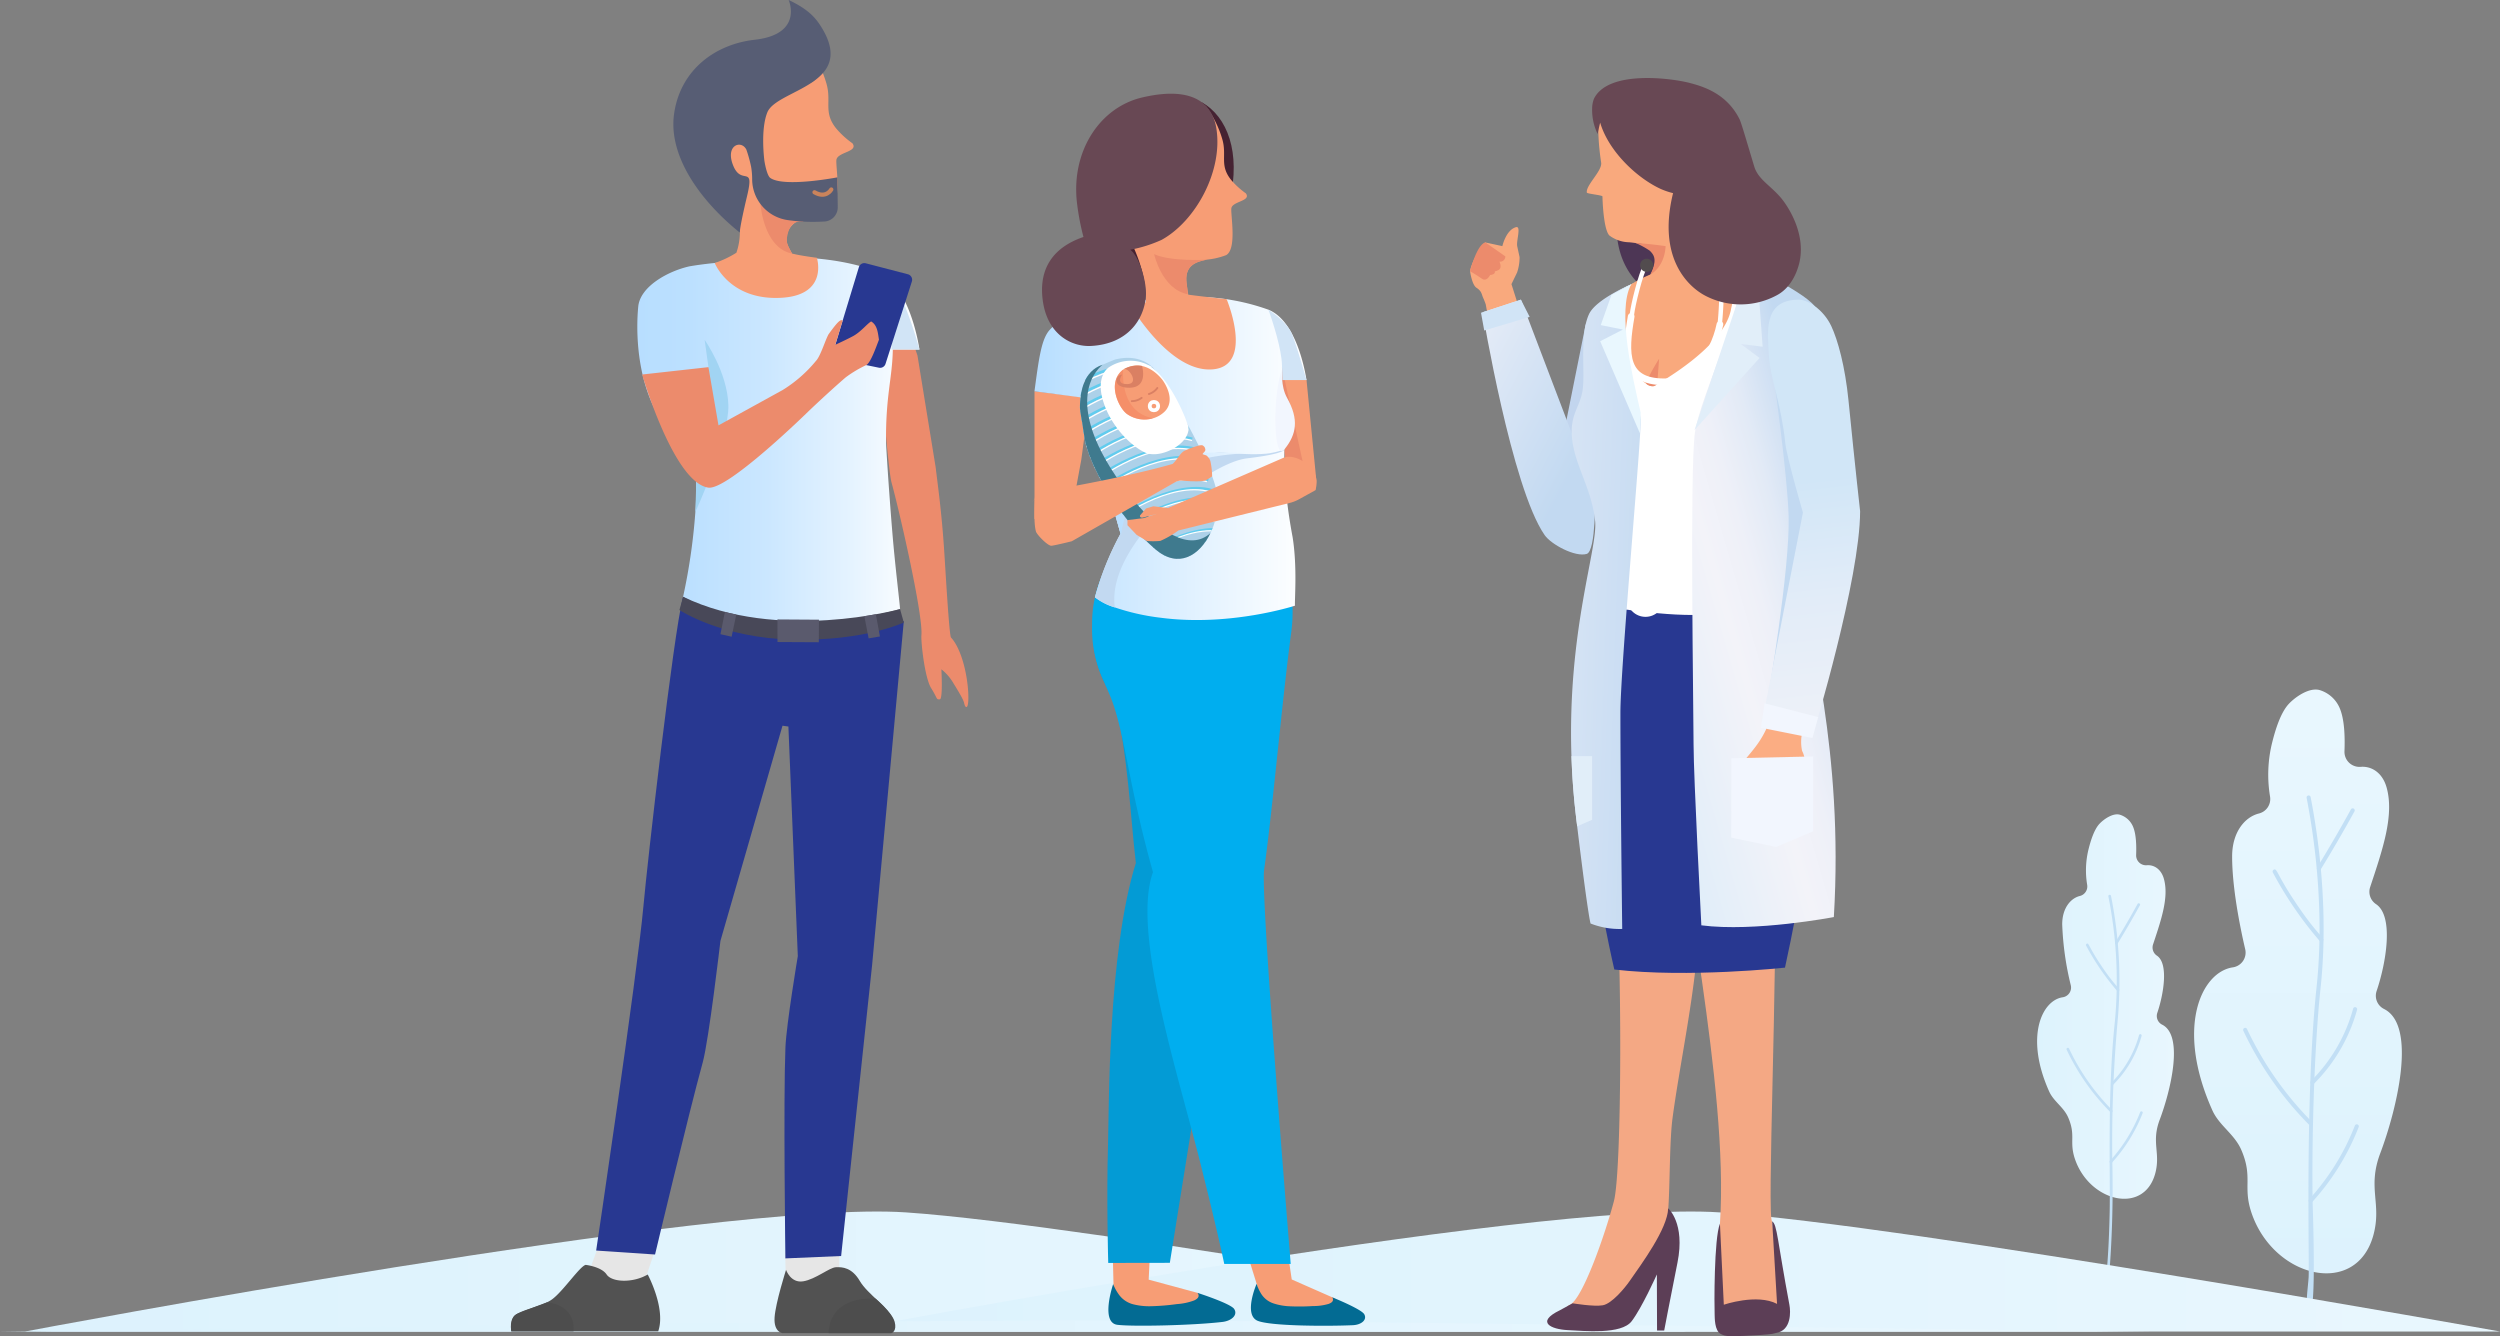 <svg xmlns="http://www.w3.org/2000/svg" xmlns:xlink="http://www.w3.org/1999/xlink" width="610.734" height="326.425" viewBox="0 0 610.734 326.425"><rect x="0" y="0" width="610.734" height="326.425" fill="#808080" stroke="none"/><defs><style>.a,.aa,.ab,.at,.au,.av,.aw,.ax,.ay,.az,.ba,.bb,.bc,.bd,.be,.bf,.bg,.bh,.bi,.bj,.bk,.bl,.bm,.bn,.bo,.bp,.bq,.br,.bs,.bt,.bu,.bv,.bw,.bx,.by,.bz,.ca,.cb,.cc,.cf,.cg,.o{fill:none;}.b{fill:url(#a);}.c{fill:#c2dff5;}.d{fill:url(#b);}.e{fill:url(#e);}.f{fill:#e6e6e6;}.g{fill:#525252;}.h{fill:#4d4d4d;}.i{fill:#283891;}.j{fill:#ec8b6c;}.k{fill:url(#f);}.l{fill:#f79d75;}.m{fill:#d1e4f6;}.n{fill:url(#g);}.o{stroke:#ca835b;stroke-width:1.031px;}.ab,.cf,.cg,.o{stroke-linecap:round;}.aa,.ab,.at,.au,.av,.aw,.ax,.ay,.az,.ba,.bb,.bc,.bd,.be,.bf,.bg,.bh,.bi,.bj,.bk,.bl,.bm,.bn,.bo,.bp,.bq,.br,.bs,.bt,.bu,.bv,.bw,.bx,.by,.bz,.ca,.cb,.cc,.cf,.cg,.o{stroke-miterlimit:10;}.p{fill:#484858;}.q{fill:#5a5a6d;}.r{fill:#a1d4f3;}.s{fill:#4d3655;}.t{fill:#f9a97d;}.u{fill:#f4a884;}.v{fill:#5c3e56;}.w{fill:#c2d5ee;}.x{fill:#fff;}.y{fill:#9bd4dd;}.z{fill:url(#h);}.aa,.ab,.au,.aw,.ay,.ba,.bc,.be,.bg,.bi,.bk,.bm,.bo,.bq,.bs,.bu,.bw,.by,.ca,.cc,.cg{stroke:#fff;}.aa{stroke-width:1.087px;}.ab{stroke-width:1.63px;}.ac{fill:#524c4e;}.ad{fill:url(#i);}.ae{fill:url(#j);}.af{fill:#e1eef9;}.ag{fill:#684854;}.ah{fill:#e9f7fe;}.ai{fill:#c2d9f1;}.aj{fill:#fbad83;}.ak{fill:#f2f6fe;}.al{fill:url(#k);}.am{fill:#036b93;}.an{fill:#039bd5;}.ao{fill:#00aeef;}.ap{fill:url(#l);}.aq{fill:url(#m);}.ar{fill:#add1e9;}.as{clip-path:url(#n);}.at,.av,.ax,.az,.bb,.bd,.bf,.bh,.bj,.bl,.bn,.bp,.br,.bt,.bv,.bx,.bz,.cb{stroke:#62ccee;}.at{stroke-width:0.657px;}.au{stroke-width:0.328px;}.av{stroke-width:0.652px;}.aw{stroke-width:0.326px;}.ax{stroke-width:0.647px;}.ay{stroke-width:0.323px;}.az{stroke-width:0.642px;}.ba{stroke-width:0.321px;}.bb{stroke-width:0.636px;}.bc{stroke-width:0.318px;}.bd{stroke-width:0.631px;}.be{stroke-width:0.316px;}.bf{stroke-width:0.626px;}.bg{stroke-width:0.313px;}.bh{stroke-width:0.621px;}.bi{stroke-width:0.31px;}.bj{stroke-width:0.616px;}.bk{stroke-width:0.308px;}.bl{stroke-width:0.611px;}.bm{stroke-width:0.305px;}.bn{stroke-width:0.606px;}.bo{stroke-width:0.303px;}.bp{stroke-width:0.6px;}.bq{stroke-width:0.3px;}.br{stroke-width:0.595px;}.bs{stroke-width:0.298px;}.bt{stroke-width:0.59px;}.bu{stroke-width:0.295px;}.bv{stroke-width:0.585px;}.bw{stroke-width:0.293px;}.bx{stroke-width:0.58px;}.by{stroke-width:0.29px;}.bz{stroke-width:0.575px;}.ca{stroke-width:0.287px;}.cb{stroke-width:0.57px;}.cc{stroke-width:0.285px;}.cd{fill:#3f7a8e;}.ce{fill:url(#o);}.cf{stroke:#da8063;stroke-width:0.467px;}.cg{stroke-width:0.934px;}.ch{fill:#f38561;opacity:0.6;}.ci{fill:#da8063;}</style><linearGradient id="a" y1="0.5" x2="1" y2="0.5" gradientUnits="objectBoundingBox"><stop offset="0" stop-color="#dcf2fd"/><stop offset="1" stop-color="#e9f7fe"/></linearGradient><linearGradient id="b" x1="0.5" y1="1" x2="0.5" y2="0" xlink:href="#a"/><linearGradient id="e" x1="0" y1="0.5" x2="1" y2="0.5" xlink:href="#a"/><linearGradient id="f" y1="0.5" x2="1" y2="0.5" gradientUnits="objectBoundingBox"><stop offset="0" stop-color="#b7deff"/><stop offset="0.211" stop-color="#bce0ff"/><stop offset="0.475" stop-color="#cbe7ff"/><stop offset="0.765" stop-color="#e5f3ff"/><stop offset="1" stop-color="#fff"/></linearGradient><radialGradient id="g" cx="4580.283" cy="-48.651" r="42.262" gradientTransform="matrix(1.313, -0.526, 0.526, 1.313, -1167.634, 2405.419)" gradientUnits="userSpaceOnUse"><stop offset="0" stop-color="#745166"/><stop offset="1" stop-color="#575d74"/></radialGradient><linearGradient id="h" x1="0.047" y1="1.194" x2="0.79" y2="0.26" gradientUnits="objectBoundingBox"><stop offset="0" stop-color="#d9ebf9"/><stop offset="0.539" stop-color="#f3f3f9"/><stop offset="0.67" stop-color="#eef0f8"/><stop offset="0.803" stop-color="#e2eaf6"/><stop offset="0.936" stop-color="#cedff3"/><stop offset="1" stop-color="#c2d9f1"/></linearGradient><linearGradient id="i" x1="0.684" y1="0.756" x2="-0.184" y2="-0.284" gradientUnits="objectBoundingBox"><stop offset="0" stop-color="#c2d9f1"/><stop offset="1" stop-color="#f3f3f9"/></linearGradient><linearGradient id="j" x1="1.342" y1="0.721" x2="-1.871" y2="-0.22" xlink:href="#i"/><linearGradient id="k" x1="0.519" y1="1.447" x2="0.492" y2="0.416" gradientUnits="objectBoundingBox"><stop offset="0" stop-color="#d9ebf9"/><stop offset="0.129" stop-color="#f3f3f9"/><stop offset="0.426" stop-color="#eef1f8"/><stop offset="0.728" stop-color="#e2ecf8"/><stop offset="1" stop-color="#d1e6f7"/></linearGradient><linearGradient id="l" y1="0.5" x2="1" y2="0.5" gradientUnits="objectBoundingBox"><stop offset="0" stop-color="#b7deff"/><stop offset="1" stop-color="#fff"/></linearGradient><linearGradient id="m" x1="0.151" y1="0.5" x2="1.151" y2="0.5" xlink:href="#l"/><clipPath id="n"><path class="a" d="M317.086,414.195c.144-2.025.22-6.785,5.065-8.359s11.475-1.231,12.75,0,13.245,20.642,15.4,29.637-5.71,22.6-14.892,14.689-16.354-20.941-17.271-27.269C317.175,416.226,316.909,416.679,317.086,414.195Z" transform="translate(-317.035 -404.78)"/></clipPath><radialGradient id="o" cx="2923.087" cy="4063.3" r="62.333" gradientTransform="matrix(1.471, 0.068, -0.068, 1.471, -970.572, -1929.04)" gradientUnits="userSpaceOnUse"><stop offset="0.042" stop-color="#794c76"/><stop offset="1" stop-color="#452232"/></radialGradient></defs><g transform="translate(-63 -124.746)"><g transform="translate(-12.519 -198.774)"><g transform="translate(573.177 491.973)"><path class="b" d="M543.7,514.038c.479-1.89,1.317-4.684,2.653-6.1,1.089-1.153,3.289-2.663,4.937-2.214a5.1,5.1,0,0,1,3.15,2.71c.909,1.9.938,5.044.855,7.158a2.416,2.416,0,0,0,2.636,2.482c1.746-.127,3.472.95,4.138,3.3,1.283,4.525-.679,10.125-2.638,16.038a2.391,2.391,0,0,0,.931,2.745c2.945,1.95,1.611,9.567.095,14.014a2.375,2.375,0,0,0,1.241,2.875c5.326,2.742,1.971,16.265-.643,23.2-2.092,5.545.234,8.044-1.068,13.027-2.693,10.307-16.147,7.094-19.671-3.524-1.388-4.183.283-5.633-1.606-10.027-1.109-2.576-3.558-3.915-4.665-6.388-6.024-13.452-1.7-22.274,3.3-23a2.4,2.4,0,0,0,1.99-2.923,72.859,72.859,0,0,1-2.1-14.914c0-3.923,2.045-6.351,4.309-6.911a2.4,2.4,0,0,0,1.793-2.7A21.459,21.459,0,0,1,543.7,514.038Z" transform="translate(-531.109 -475.156)"/><g transform="translate(7.169 50.134)"><path class="c" d="M546.858,618.161c-.851,0,.2-1.058.546-16.947.2-9.124-.608-29.071,1.28-46.712a105.526,105.526,0,0,0-1.6-30.486.328.328,0,0,1,.644-.124,106.172,106.172,0,0,1,1.611,30.68,329.867,329.867,0,0,0-1.277,34.84,270.15,270.15,0,0,1-.875,28.448A.329.329,0,0,1,546.858,618.161Z" transform="translate(-536.853 -523.629)"/><path class="c" d="M548.365,573.532a54.4,54.4,0,0,1-10.658-15.221.328.328,0,0,1,.593-.28,53.765,53.765,0,0,0,10.529,15.038A.327.327,0,0,1,548.365,573.532Z" transform="translate(-537.672 -520.47)"/><path class="c" d="M547.7,566.692a26.1,26.1,0,0,0,6.78-11.657.328.328,0,0,1,.633.171,26.773,26.773,0,0,1-6.95,11.949A.328.328,0,0,1,547.7,566.692Z" transform="translate(-536.755 -520.752)"/><path class="c" d="M547.4,584.166a38.274,38.274,0,0,0,7.382-11.907.328.328,0,0,1,.611.238,38.877,38.877,0,0,1-7.509,12.11A.327.327,0,0,1,547.4,584.166Z" transform="translate(-536.781 -519.158)"/><path class="c" d="M549.607,546.057a59.915,59.915,0,0,1-7.542-11.023.328.328,0,0,1,.136-.443c.555-.3.374.536,3.378,5.067,3.761,5.678,5.039,5.961,4.489,6.434A.327.327,0,0,1,549.607,546.057Z" transform="translate(-537.269 -522.622)"/><path class="c" d="M548.586,535.07c1.885-3.073,3.731-6.248,5.45-9.372a.328.328,0,0,1,.575.317c-1.739,3.159-3.564,6.3-5.466,9.4A.328.328,0,0,1,548.586,535.07Z" transform="translate(-536.669 -523.454)"/></g><path class="d" d="M585.335,490.478c.728-2.87,2-7.112,4.03-9.26,1.655-1.752,5-4.044,7.5-3.362a7.744,7.744,0,0,1,4.783,4.115c1.381,2.888,1.424,7.661,1.3,10.87a3.672,3.672,0,0,0,4,3.77c2.652-.193,5.273,1.442,6.284,5.013,1.948,6.872-1.031,15.377-4.005,24.356a3.627,3.627,0,0,0,1.415,4.167c4.471,2.961,2.446,14.528.143,21.281a3.606,3.606,0,0,0,1.884,4.365c8.089,4.165,2.993,24.7-.978,35.229-3.175,8.42.355,12.216-1.621,19.781-4.09,15.653-24.521,10.774-29.872-5.35-2.108-6.352.43-8.555-2.439-15.225-1.682-3.913-5.4-5.945-7.084-9.7-9.147-20.428-2.578-33.823,5-34.93a3.644,3.644,0,0,0,3.023-4.439c-1.342-5.734-3.193-15.141-3.193-22.647,0-5.958,3.105-9.644,6.544-10.5a3.641,3.641,0,0,0,2.723-4.107A32.613,32.613,0,0,1,585.335,490.478Z" transform="translate(-527.867 -477.733)"/><g transform="translate(50.299 25.843)"><path class="c" d="M592.148,626.926c-1.292,0-.5-4.569-.284-7.716.239-3.419-.923-44.147,1.944-70.934,1.629-15.21.405-31.712-2.434-46.294a.5.5,0,0,1,.979-.19c2.907,14.941,4.061,31.513,2.446,46.59-1.6,14.9-2.211,38.056-1.939,52.907.214,6.672.588,21.448-.218,25.181A.528.528,0,0,1,592.148,626.926Z" transform="translate(-575.844 -501.392)"/><path class="c" d="M593.395,577.173a82.623,82.623,0,0,1-16.185-23.114.5.5,0,0,1,.9-.424A81.616,81.616,0,0,0,594.1,576.472.5.5,0,0,1,593.395,577.173Z" transform="translate(-577.156 -496.594)"/><path class="c" d="M592.377,566.784a39.649,39.649,0,0,0,10.3-17.7.5.5,0,0,1,.96.26,40.645,40.645,0,0,1-10.552,18.146A.5.5,0,0,1,592.377,566.784Z" transform="translate(-575.764 -497.022)"/><path class="c" d="M591.935,593.321a58.089,58.089,0,0,0,11.21-18.08.5.5,0,0,1,.927.361,59.056,59.056,0,0,1-11.4,18.39A.5.5,0,0,1,591.935,593.321Z" transform="translate(-575.804 -494.602)"/><path class="c" d="M595.28,535.45a91.079,91.079,0,0,1-11.452-16.739.5.5,0,0,1,.206-.673c.843-.452.568.814,5.13,7.694,5.711,8.623,7.653,9.051,6.817,9.77A.5.5,0,0,1,595.28,535.45Z" transform="translate(-576.545 -499.862)"/><path class="c" d="M593.73,518.765c2.862-4.665,5.666-9.488,8.274-14.232a.5.5,0,0,1,.874.481c-2.641,4.8-5.413,9.568-8.3,14.273A.5.5,0,0,1,593.73,518.765Z" transform="translate(-575.633 -501.126)"/></g></g><path class="b" d="M81.087,623.787s169.488-32.187,215.2-29.109,190.646,29.1,190.646,29.1Z" transform="translate(0.514 25.019)"/><path class="b" d="M263.091,623.787s169.488-32.187,215.2-29.109,190.646,29.1,190.646,29.1Z" transform="translate(17.32 25.019)"/><path class="e" d="M75.519,621.585s219.337-3.058,278.487-2.767,246.716,2.766,246.716,2.766Z" transform="translate(0 27.265)"/><path class="f" d="M210.952,598.8l-4.043,10.953,13.628,2.3,3.778-11.253Z" transform="translate(12.132 25.419)"/><path class="g" d="M208.034,606.4s3.845.427,5.126,2.35,6.409,2.135,10.04,0c0,0,4.486,8.33,2.564,13.885H189.877a5.514,5.514,0,0,1,.481-3.364c.854-1.816,6.729-2.457,9.452-4.433S206.538,606.823,208.034,606.4Z" transform="translate(10.552 26.12)"/><path class="h" d="M198.545,614.8s7,.224,6.538,7.06h-15.2s-.707-3.367,1.472-4.3S198.545,614.8,198.545,614.8Z" transform="translate(10.55 26.896)"/><path class="f" d="M264.328,602.1v9.745l-13.026-.088-.187-8.159Z" transform="translate(16.214 25.723)"/><path class="g" d="M277.108,623.033H250.673s-2.163-.24-1.923-3.845,2.8-11.615,2.8-11.615,1.122,3.285,4.166,2.8,6.408-3.364,8.01-3.445,3.925.081,5.847,3.365,7.118,6.406,8.252,9.694C278.629,622.313,277.108,623.033,277.108,623.033Z" transform="translate(15.994 26.169)"/><path class="h" d="M272.316,613.97s-11.064-1.2-11.5,8.417h15.421s1.362-.481.721-2.8S272.316,613.97,272.316,613.97Z" transform="translate(17.11 26.815)"/><path class="i" d="M284,462.944l-7.735,83.941-7.573,71.132-13.618.583s-.513-38.773.011-51.54c.234-5.7,3.024-22.315,3.024-22.315l-2.3-56.078-1.44-.2-15.165,52.578s-2.815,24.2-4.328,29.694c-3.469,12.591-11.644,46.911-11.644,46.911l-14.387-.968s10.054-67.468,11.54-84.048c1.014-11.3,7.272-65.914,9.644-75.484Z" transform="translate(12.311 12.339)"/><path class="j" d="M272.307,405.124s1.949,26.136,2.847,29.344c1.659,5.929,7.735,32.117,7.29,37.258-.137,1.567.783,10.4,2.4,12.972,1.664,2.654,1.141,2.753,2.1,2.694.781-.048.376-7.337.376-7.337a11.874,11.874,0,0,1,2.761,3.1c.663,1.113,2.62,4.154,2.8,5.143.253,1.37,1.2,1.9,1.009-2.373-.205-4.667-1.705-10.984-4.248-13.661-.453-1.4-1.228-14.909-1.6-20.683-.636-9.959-1.608-16.5-2.112-20.843l-4.451-27.341-1.3-3.818S273.238,396.288,272.307,405.124Z" transform="translate(18.171 6.968)"/><path class="k" d="M226.973,408.384s2.445,4.693,3.943,13.334a83.4,83.4,0,0,1,1.392,20.411,146.075,146.075,0,0,1-3.074,21.853,31.437,31.437,0,0,0,6.126,2.827,59.917,59.917,0,0,0,12.353,2.783,87.67,87.67,0,0,0,34.526-2.606c-.112-1.752-1.216-10.579-1.885-18.686-1.073-13-1.542-21.824-1.542-21.824-.132-11.616,1.542-15.864,1.655-22.888h6.514c-.107-.575-2.26-15.807-10.3-19-8.169-3.239-17.858-3.424-17.858-3.424-11.746.546-20.748.844-28.053,2.1-5.319,1.195-12.039,4.967-12.493,9.834-.146,1.565-2.062,20.169,8.58,31.7L237.5,436.334l22.587-17.88-6.164-9.16-16.966,7.462-1.534-16.568" transform="translate(13.161 5.323)"/><path class="l" d="M253.032,381.991c-.778-3.632,2.3-5.934,5.457-6.519v-.005h.005a18.207,18.207,0,0,0,5.067-2.312c2.924-1.582,1.373-9.433,1.519-11.454s5.489-1.974,3.923-4.124a21.245,21.245,0,0,1-3.961-3.617c-3.222-3.979-1.093-6.534-2.39-10.986a27.58,27.58,0,0,0-4.392-8.834c-.157-.2-.255-.318-.281-.35.015.033.089.139.2.308.953,1.49,4.663,7.757.082,8.835-22.775,5.352-22.9,23.093-22.9,23.093s6.033,5.051,6.139,13.143a15.387,15.387,0,0,1-.844,5.145,24.41,24.41,0,0,1-5.295,2.51s3.364,8.517,14.871,8.533c13.238.02,10.081-9.812,10.081-9.812s-3.779-.457-6.031-1.026A14.924,14.924,0,0,1,253.032,381.991Z" transform="translate(14.759 0.948)"/><path class="j" d="M245.588,369.14s.745,10.782,7.748,12.114c-.035-.115-.107-.156-.235-.382-.1-.187-.333-.643-.748-1.444a3.884,3.884,0,0,1-.205-2.466c.641-3.552,2.545-3.608,3.873-3.515l1.01-2.009C256.487,371.5,249.99,371.158,245.588,369.14Z" transform="translate(15.704 4.212)"/><path class="m" d="M277.784,391.021a96.08,96.08,0,0,1,4.239,12.279H275.17s.144-1.606.117-3.966c-.048-4.108-2.322-11.734-3.562-15.03C271.725,384.3,276.087,387.436,277.784,391.021Z" transform="translate(18.117 5.613)"/><path class="n" d="M254.277,323.52s3.727,8.355-8.288,9.711c-9.7,1.095-18.154,7.362-19.694,18.048s6.923,21.747,16.049,29.058c0,0-.111-1.024,1.779-8.941s-1.347-2.35-3.4-7.445c-2.009-4.984,1.985-6.354,3.222-3.882a33.876,33.876,0,0,1,1.167,4.224,18.25,18.25,0,0,1,.249,3.145,10.1,10.1,0,0,0,8.632,9.84,42.769,42.769,0,0,0,6.564.441c.74-.008,1.6-.039,2.423-.08a3.459,3.459,0,0,0,3.29-3.455l-.09-7.339s-13.021,2.52-16.387.147c-.9-.633-1.438-4.157-1.438-4.157s-1.018-7.513.7-11.834c2.256-5.679,21.932-6.659,13.276-20.76C260.956,328.005,259.216,325.842,254.277,323.52Z" transform="translate(13.906 0)"/><path class="o" d="M261.777,365.9s-1.28,2.325-4.1.678" transform="translate(16.82 3.914)"/><path class="p" d="M227.471,460.22s10.287,6.856,27.75,7.232,27.059-4.181,27.059-4.181l-.911-3.285s-29.724,8.218-53-3Z" transform="translate(14.031 12.324)"/><path class="q" d="M268.825,461.363l2.81-.463.994,5.417-2.76.468Z" transform="translate(17.849 12.685)"/><path class="q" d="M249.389,462.049l10.141.067-.038,5.508-10.092-.053Z" transform="translate(16.055 12.792)"/><path class="q" d="M237.727,460.4l2.776.635-1.131,5.39-2.732-.612Z" transform="translate(14.878 12.639)"/><path class="r" d="M231.513,425.25l2.711-19.059-.927-6.665s5.576,7.887,5.793,15.96-8.052,26.076-8.052,26.076Z" transform="translate(14.36 7.018)"/><path class="s" d="M464.95,368.712c-2.557-3.363-5.974-4.9-6.978-8.207-.787.189-1.57.35-2.327.492-3.346.629-12.49.835-15.923.772-7.193,19.767,1.86,28.026,6.408,30.327a18.587,18.587,0,0,0,17.281-.146c4.246-2.2,5.424-7.242,5.646-8.317C470.561,376.346,465.786,369.812,464.95,368.712Z" transform="translate(33.382 3.415)"/><path class="t" d="M470.287,400.766a26.63,26.63,0,0,1-12.146-23.283c.05-3.3-1.283-13.9-1.283-13.9s-15.379,3.962-23.347-15.858c0,0-.914,4.666.394,13.294.3,2.009-3.813,5.551-3.5,7.315.054.3,3.8.622,3.813.934.077,2.864.472,8.378,1.717,9.562a8.335,8.335,0,0,0,4.805,1.643c2.04.181,5,.768,6.033.79a8.176,8.176,0,0,1-.842,7.091l-2.367,1.562s-6.894,18.938,8.252,18.823C463.707,408.646,467.027,409.639,470.287,400.766Z" transform="translate(32.768 2.235)"/><path class="t" d="M412.179,378.958s.855-3.905,3.3-4.625c1.4-.413.041,3.381.333,4.687,0,0,.425,1.963.569,2.617a11.4,11.4,0,0,1-.612,3.773l-1.37,2.83,10.049,31.666,2.286,11.643c-4.835.429-12.946-3.281-12.512-5.4l-6.117-33s-.289-.836-.637-1.6c-.374-.825-.289-1.524-1.554-2.377-1.152-.644-1.606-3.943-1.606-3.943-.126-1.4,2.711-6.769,3.73-7.164Z" transform="translate(30.36 4.689)"/><path class="u" d="M474.351,493.323s-.71,10.157,0,28.813c.826,21.758-1.951,84.888-.585,84.888l2.023,21.026-14.534.648s-.526-17.046-.252-21.115c2.288-33.966-10.727-88.794-9.756-105.788S466.113,477.63,474.351,493.323Z" transform="translate(34.689 14.876)"/><path class="v" d="M460.284,597.235l.947,19.794s8.1-2.775,13.007-.2l-1.191-20.155c1.221.725,1.274,4.754,4.216,20.421.294,1.564.535,6.239-3.287,6.845-.3.048-.594.166-.9.211-1.384.205-3.819.347-7.161.5-3.643.162-4.273.074-5.369-.441-1.631-.766-1.522-4.135-1.556-4.85C458.9,617.457,458.819,600.84,460.284,597.235Z" transform="translate(35.405 25.223)"/><path class="u" d="M440.029,486.119a10.861,10.861,0,0,0-4.358,9.492c.334,5.337,1.018,15.358,2.1,27.275,1.622,17.831,1.677,71.479-.349,79.179s-7.673,24.2-10.915,25.419,10.785,6.037,18.193-7.3c3.8-2.393,4.827-9.042,5.651-13.167.865-4.333.489-18.465,1.4-25.288,3.141-23.485,11.618-54.16,3.107-82.124C449.844,483.129,443.991,483.245,440.029,486.119Z" transform="translate(32.366 14.879)"/><path class="v" d="M451.092,593.756s4.218,3.549,2.276,13.254-3.246,16.592-3.246,16.592h-1.747l-.043-13.7s-3.638,8.134-6.162,11.433-11.513,2.367-15.59,2.173-7.959-1.941-1.941-4.854l3.106-1.7s5.193.873,7.376.485,5.313-4.12,6.575-5.943C444.606,607.3,450.945,598.754,451.092,593.756Z" transform="translate(31.95 24.953)"/><path class="w" d="M430.785,396.055l-7.577,37.74,9.367,6.342,10.406-31.812Z" transform="translate(32.105 6.698)"/><path class="i" d="M483.54,454.79s11.077,21.211-4.565,93.025c0,0-23.656,2.569-41.693.462,0,0-15.1-63.9-5.427-93.814Z" transform="translate(32.605 12.091)"/><path class="x" d="M442.953,386.816s-7.437,2.521-10.962,8.092.88,14.187-3.429,24.1,2.477,13.448,3.429,16.55,3.262,15.582,0,25.4c0,0-1.135,4.819,5.963,5.609s20.513,3.159,32.633,0,12.626-9.238,12.626-9.238-4.4-17.048-3.769-29.841,5.414-28.69.783-36.144-27.781-7.247-27.781-7.247Z" transform="translate(32.468 5.594)"/><path class="t" d="M447.886,384.363a27.322,27.322,0,0,0-7.4,3.281c-1.109,1.24-2.992,7.408-1.265,15.908,1.421,7,6.046,9.573,6.947,8.929s16.776-9.3,18.655-18.514c1.154-5.651,3.79-10.82,1.589-12.2S457.842,381.894,447.886,384.363Z" transform="translate(33.52 5.33)"/><path class="j" d="M446.83,403.755l-.461,6.232a2,2,0,0,1-2.69-.145C444.1,408.056,446.83,403.755,446.83,403.755Z" transform="translate(33.995 7.409)"/><path class="y" d="M479.047,413.944a102.6,102.6,0,0,1-6.782,24.372" transform="translate(36.635 8.35)"/><path class="z" d="M466.426,382.408s16.436,7.564,17.868,11.153c1.612,4.038,3.144,12.108.481,25.655s-5.554,22.451-4.038,38.271,10.292,43.555,7.835,84.629c0,0-19.33,3.711-32.37,2.019,0,0-1.9-36.353-1.9-44.128s-.962-67.072.329-76.2S466.88,393.277,466.426,382.408Z" transform="translate(34.944 5.438)"/><path class="aa" d="M460.171,380.374a88.415,88.415,0,0,1,0,16.614" transform="translate(35.518 5.25)"/><circle class="x" cx="4.543" cy="4.543" r="4.543" transform="translate(472.96 465.127)"/><path class="aa" d="M440.474,394.962c.281-2.492,2.107-9.938,3.444-12.328" transform="translate(33.699 5.458)"/><path class="ab" d="M462.073,396.218c-1.687,8.2-7.24,13.764-12.585,14.017-11.048.523-10.659-6.91-9.1-15.946" transform="translate(33.617 6.535)"/><circle class="ac" cx="1.736" cy="1.736" r="1.736" transform="translate(493.147 383.037)"/><path class="ad" d="M434.575,438.143,416.45,390.538l-9.358,3.076s7.094,42.831,15.151,54.433c1.608,2.316,7.511,5.458,10.294,4.6C434.825,451.938,434.575,438.143,434.575,438.143Z" transform="translate(30.617 6.188)"/><path class="ae" d="M438.93,491.845c0,17.769.443,52.739.443,52.739a19.438,19.438,0,0,1-7.724-1.323s-.5-.834-3.282-23.756c-.074-.606-.147-1.229-.227-1.87-.647-5.35-1.017-10.445-1.17-15.272-1.021-30.71,6.467-50.7,5.785-57.4-.79-7.763-4.792-13.3-5.582-19.747s2-7.982,2.566-12.577-.79-13.227,1.515-18.232c1.679-3.637,10.045-7.192,10.306-7.3-4.9,4.925,2.024,29.417,2.315,32.961S438.93,480.429,438.93,491.845Z" transform="translate(32.444 5.872)"/><path class="af" d="M470.292,390.537l.833,11.5-5.331-.664,4.583,3.409L454.484,422.4l10.655-31.86Z" transform="translate(34.993 6.188)"/><path class="ag" d="M478.182,370.827c-2.558-3.363-5.974-4.9-6.978-8.207H471.2c-.154-.518-.327-1.094-.521-1.74-1.059-3.5-2.631-8.946-3.059-9.808-3.137-6.329-8.9-8.036-12.164-8.893-4.546-1.193-19.989-3.219-23.431,3.877a6.968,6.968,0,0,0-.437,2.413,13.535,13.535,0,0,0,1.351,6.185c.02-.351.608-2.788.608-2.788,2.139,7.2,9.208,13.666,14.851,16.225a18.273,18.273,0,0,0,2.963,1c-3.955,16.042,3.879,23.036,8,25.123a18.588,18.588,0,0,0,17.281-.145c4.246-2.2,5.425-7.243,5.646-8.317C483.793,378.461,479.018,371.926,478.182,370.827Z" transform="translate(32.878 1.611)"/><path class="ah" d="M440.966,387.1l-4.821,2.582-2.614,7.392,5.41,1.078-5.553,2.856,9.7,22.471s.189-2.611.189-5.047C441.285,409.761,437.43,393.564,440.966,387.1Z" transform="translate(33.045 5.871)"/><path class="m" d="M416.483,390.538l-9.75,3.2.788,4.33,11.1-3.319Z" transform="translate(30.584 6.188)"/><path class="af" d="M432.006,492.62v15.558l-3.647,1.584c-.074-.606-.147-1.229-.227-1.87-.647-5.35-1.017-10.445-1.17-15.272Z" transform="translate(32.452 15.614)"/><path class="ai" d="M472.4,408.263s3.266,23.4,3.574,33.451c.4,12.935-5.229,45.552-5.229,45.552l11.223-45.552Z" transform="translate(36.495 7.825)"/><path class="aj" d="M479.291,446.584c-3.483,10.071-6.76,37.1-8.086,43.615-2.176,4.728-5.158,6.912-6.517,9.5s-1.717,4.006-.31,4.083a4.669,4.669,0,0,0,2.429-.529s.2,2.867.167,3.712,1.18,1.28,2.834,2.189,4.567.148,7.422-.329,2.839-.71,3.542-1.219c.583-.423.695-1.354.343-6.109s-1.172-5.866-1.172-5.866a10.534,10.534,0,0,1-.157-3.548s7.747-25.223,10.032-33.424Z" transform="translate(35.824 11.363)"/><path class="ak" d="M462.738,493.136l19.978-.44V510.97l-9.04,3.83-10.986-2.278Z" transform="translate(35.751 15.621)"/><path class="al" d="M490.7,415.209c-.836-8.4-2.6-14.785-4.214-18.223-1.919-4.076-5.767-6.455-7.939-6.448-8.828.028-7.617,7.964-7.27,14.06.281,4.911,3.038,11.691,3.971,20.941.348,3.453,4.316,17,4.316,17h0l-9.846,50.444,12.485,3.181s11.3-37.3,11.332-53.939C493.536,442.225,492.374,432.014,490.7,415.209Z" transform="translate(36.4 6.188)"/><path class="ak" d="M470.232,480.809l13.078,3.37-1.389,5.122-12.573-2.526Z" transform="translate(36.366 14.524)"/><path class="j" d="M444.927,385.57c3.714-2.2,3.714-6.936,3.714-6.936-3.511-.525-7.391-.793-7.391-.793a19.86,19.86,0,0,1,3.533,1.916C445.951,380.916,446.6,382.047,444.927,385.57Z" transform="translate(33.771 5.016)"/><circle class="ac" cx="1.611" cy="1.611" r="1.611" transform="translate(476.184 386.722)"/><path class="j" d="M408.04,377.739l4.861,3.4a1.263,1.263,0,0,1-1.441,1.291s.773,1.548-.259,2.065-.914.19-.914.19.484.821-1.1,1.015c0,0-.84,1.753-2.033.882a33.259,33.259,0,0,0-2.873-1.8S405.932,378.215,408.04,377.739Z" transform="translate(30.358 5.007)"/><path class="i" d="M281.083,386.855l-6.439,20.126a1.387,1.387,0,0,1-1.6.936L262.9,405.826a1.388,1.388,0,0,1-1.048-1.763l6.291-20.715a1.388,1.388,0,0,1,1.679-.94l10.292,2.681A1.39,1.39,0,0,1,281.083,386.855Z" transform="translate(17.2 5.433)"/><path class="j" d="M275.067,395.43c-1.061.651-2.5,2.546-4.4,3.583-1.438.785-4.368,2.132-4.368,2.132s.518-1.659.917-2.955c.312-1.017.517-1.718.628-2.069.185-.578.218-.675.268-.879-.476-.464-1.305.376-3.367,3.221-.689.951-1.968,5.342-3.119,6.57a32.861,32.861,0,0,1-8.169,7.154h0l-15.676,8.634L235.325,406.6l-16.2,1.8s7.687,26.387,16.168,27.634c4.789.7,24.7-18.866,24.7-18.866,4.183-3.964,7.489-6.9,8.9-8.1a29.376,29.376,0,0,1,5.039-3c1.056-.646,2.316-4.259,3.053-6.168C276.72,398.21,276.591,396.322,275.067,395.43Z" transform="translate(13.26 6.612)"/><g transform="translate(327.603 346.415)"><path class="j" d="M314.169,432.741s-5.834,1.279-7.875,4.1l9.184-11.493Z" transform="translate(-306.294 -337.012)"/><path class="l" d="M333.464,603.839l-.31,6.412,11.9,3.217,2.741,1.868-17.472,2.587-5.709-4.463-.237-9.665Z" transform="translate(-304.624 -320.534)"/><path class="am" d="M345.145,612.831s8.061,2.588,8.972,3.928c.977,1.439-.566,2.917-2.86,3.185-7.3.854-21.947,1.168-25.658.7-4.24-.537-1.029-9.946-1.029-9.946a11.006,11.006,0,0,0,1.289,2.408,6.191,6.191,0,0,0,3.751,2.563,15.916,15.916,0,0,0,4.354.429,55.073,55.073,0,0,0,6.173-.514,14.777,14.777,0,0,0,4.214-.893c.449-.208,1.038-.547,1.09-1.1A.989.989,0,0,0,345.145,612.831Z" transform="translate(-304.714 -319.897)"/><path class="l" d="M364.48,604.678l.805,5.445,9.864,4.343.716.362a.938.938,0,0,1-.472,1.7l-11.112.822a7.045,7.045,0,0,1-7.461-5.814l-.05-.164-1.874-6.018Z" transform="translate(-301.806 -320.453)"/><path class="am" d="M375.114,613.917s7.11,2.871,7.844,4.141c.788,1.363-.7,2.6-2.793,2.688-6.646.288-20.067.212-23.22-1.067-3.587-1.454-.272-9.05-.272-9.05a9.936,9.936,0,0,0,1,2.259,5.612,5.612,0,0,0,3.219,2.564,14.452,14.452,0,0,0,3.9.675,50.469,50.469,0,0,0,5.608-.056,13.39,13.39,0,0,0,3.866-.529c.419-.157.974-.425,1.057-.922A.9.9,0,0,0,375.114,613.917Z" transform="translate(-301.771 -319.903)"/><path class="an" d="M366.9,447.773s4.207,23.135-12.9,77.687l-15.274,95.27-15.05.026s-.45-15.686-.057-28.64c.263-8.648-.083-47.028,6.8-69.053-1.321-11.443-1.92-25.918-5.013-39.336-9.257-14.3-4.174-23.425-2.313-28.945C327.043,443.087,337.9,445.253,366.9,447.773Z" transform="translate(-305.026 -335.125)"/><path class="ao" d="M319.757,464.757a30,30,0,0,0,2.907,13.815c.409.954.852,1.979,1.336,3.1a38.813,38.813,0,0,1,1.469,4.11c2.6,8.614,3.994,21.058,9.17,39.347-5.207,14.341,5.9,48.577,11.383,70.339,4.621,18.335,6.018,25.357,6.018,25.357h16.243s-7.42-89.709-6.5-96.268c1.24-8.767,2.535-21.547,3.866-34.073.577-5.432,1.158-10.817,1.744-15.805.346-2.963.7-5.778,1.045-8.39.959-7.145-.576-14.785-1.515-18.686a111.62,111.62,0,0,1-33.558,2.039,37.369,37.369,0,0,1-8.67-1.591A29.587,29.587,0,0,0,319.757,464.757Z" transform="translate(-305.051 -334.957)"/><path class="l" d="M306.876,411.026v31.179l8.745.113,2.693-14.6,2.013-15.085Z" transform="translate(-306.24 -338.334)"/><path class="ap" d="M367.993,427.087s-.724,7.283,1.943,21.543c1.158,7.272.47,15.136.571,16.723,0,0-15.887,5.182-32.814,2.943a54.279,54.279,0,0,1-11.184-2.519,15.009,15.009,0,0,1-4.87-2.474,72.02,72.02,0,0,1,6.268-15.57s-1.383-4.626-2.8-10.022c-.979-3.742-1.974-7.858-2.534-11.061a45.115,45.115,0,0,0-3.571-12.072l-2.651-.352-9.482-1.25c1.087-8.089,1.693-12.841,3.785-15.066,2.728-2.907,6.971-4.992,11.785-6.073,6.615-1.133,14.765-1.4,25.4-1.9a53.391,53.391,0,0,1,16.167,3.1c7.277,2.886,9.227,16.677,9.323,17.2h-5.9C367.335,416.6,367.874,416.571,367.993,427.087Z" transform="translate(-306.24 -340.282)"/><path class="ai" d="M357.519,426.222c-9.8,1.162-34.486,21.007-32.258,36.414a15.011,15.011,0,0,1-4.87-2.474,72.019,72.019,0,0,1,6.268-15.57s-1.383-4.626-2.8-10.022c1.765-2.366,2.933-3.891,2.933-3.891s19.66-6.079,24.49-5.865,10.97,1.122,15.458-.867C366.744,423.947,367.321,425.054,357.519,426.222Z" transform="translate(-304.992 -337.141)"/><path class="aq" d="M317.984,412.5s4.9,13.948,16.649,13.543,29.413,0,29.413,0-34.592-2.709-37.065,20.111Z" transform="translate(-305.215 -338.199)"/><path class="ar" d="M348.914,446.363c-2.6,5.432-7.8,8.823-13.5,3.912-9.18-7.905-16.351-20.94-17.269-27.269-.965-6.667-1.229-6.212-1.056-8.7a10.4,10.4,0,0,1,4.889-8.821c.007,0,3.341-1.453,3.74-1.551,4.984-1.226,7.911.779,9.185,2.013s13.245,20.64,15.4,29.636A16.873,16.873,0,0,1,348.914,446.363Z" transform="translate(-305.302 -339.024)"/><g transform="translate(11.733 65.869)"><g class="as"><g transform="translate(-4.504 0.185)"><path class="at" d="M312.912,412.045s12.595-9.56,24.86-6.485" transform="translate(-312.912 -404.95)"/><path class="au" d="M313.3,412.448s12.6-9.56,24.861-6.486" transform="translate(-312.876 -404.913)"/><g transform="translate(1.049 2.524)"><path class="av" d="M313.872,414.432s12.745-9.635,24.83-6.568" transform="translate(-313.872 -407.261)"/><path class="aw" d="M314.274,414.809s12.658-9.613,24.743-6.545" transform="translate(-313.835 -407.224)"/></g><g transform="translate(2.098 5.049)"><path class="ax" d="M314.833,416.819s12.9-9.71,24.8-6.65" transform="translate(-314.833 -409.572)"/><path class="ay" d="M315.251,417.17s12.718-9.664,24.622-6.6" transform="translate(-314.794 -409.536)"/></g><g transform="translate(3.147 7.573)"><path class="az" d="M315.793,419.205s13.047-9.784,24.77-6.732" transform="translate(-315.793 -411.883)"/><path class="ba" d="M316.227,419.531s12.78-9.715,24.5-6.663" transform="translate(-315.753 -411.847)"/></g><g transform="translate(4.197 10.098)"><path class="bb" d="M316.754,421.592s13.2-9.859,24.739-6.814" transform="translate(-316.754 -414.195)"/><path class="bc" d="M317.2,421.893s12.843-9.768,24.385-6.722" transform="translate(-316.713 -414.159)"/></g><g transform="translate(5.245 12.622)"><path class="bd" d="M317.714,423.979s13.347-9.934,24.71-6.9" transform="translate(-317.714 -416.505)"/><path class="be" d="M318.179,424.254s12.9-9.818,24.267-6.781" transform="translate(-317.671 -416.47)"/></g><g transform="translate(6.292 15.146)"><path class="bf" d="M318.672,426.366s13.5-10.009,24.679-6.979" transform="translate(-318.672 -418.816)"/><path class="bg" d="M319.153,426.615s12.966-9.87,24.148-6.84" transform="translate(-318.628 -418.781)"/></g><g transform="translate(7.306 17.671)"><path class="bh" d="M319.6,428.753s13.649-10.083,24.649-7.06" transform="translate(-319.6 -421.127)"/><path class="bi" d="M320.1,428.977s13.029-9.923,24.029-6.9" transform="translate(-319.554 -421.092)"/></g><g transform="translate(8.319 20.195)"><path class="bj" d="M320.528,431.14s13.8-10.159,24.618-7.143" transform="translate(-320.528 -423.438)"/><path class="bk" d="M321.04,431.338s13.091-9.974,23.91-6.958" transform="translate(-320.481 -423.403)"/></g><g transform="translate(9.333 22.72)"><path class="bl" d="M321.456,433.526s13.949-10.232,24.589-7.224" transform="translate(-321.456 -425.749)"/><path class="bm" d="M321.984,433.7s13.152-10.026,23.791-7.017" transform="translate(-321.407 -425.715)"/></g><g transform="translate(10.347 25.243)"><path class="bn" d="M322.384,435.914s14.1-10.307,24.558-7.307" transform="translate(-322.384 -428.06)"/><path class="bo" d="M322.927,436.06s13.215-10.077,23.673-7.076" transform="translate(-322.334 -428.026)"/></g><g transform="translate(11.36 27.768)"><path class="bp" d="M323.312,438.3s14.25-10.382,24.527-7.388" transform="translate(-323.312 -430.371)"/><path class="bq" d="M323.871,438.422s13.276-10.128,23.554-7.135" transform="translate(-323.26 -430.337)"/></g><g transform="translate(12.373 30.292)"><path class="br" d="M324.239,440.688s14.4-10.457,24.5-7.47" transform="translate(-324.239 -432.681)"/><path class="bs" d="M324.815,440.784s13.337-10.181,23.435-7.194" transform="translate(-324.186 -432.648)"/></g><g transform="translate(13.387 32.816)"><path class="bt" d="M325.167,443.075s14.551-10.531,24.467-7.552" transform="translate(-325.167 -434.992)"/><path class="bu" d="M325.758,443.145s13.4-10.232,23.317-7.253" transform="translate(-325.112 -434.959)"/></g><g transform="translate(14.4 35.34)"><path class="bv" d="M326.1,445.462s14.7-10.605,24.438-7.633" transform="translate(-326.095 -437.303)"/><path class="bw" d="M326.7,445.507s13.462-10.283,23.2-7.312" transform="translate(-326.039 -437.27)"/></g><g transform="translate(15.414 37.864)"><path class="bx" d="M327.023,447.849s14.851-10.681,24.407-7.716" transform="translate(-327.023 -439.613)"/><path class="by" d="M327.645,447.869s13.524-10.337,23.079-7.372" transform="translate(-326.966 -439.581)"/></g><g transform="translate(16.42 40.334)"><path class="bz" d="M327.944,450.187s15-10.755,24.377-7.8" transform="translate(-327.944 -441.874)"/><path class="ca" d="M328.582,450.181s13.585-10.388,22.96-7.43" transform="translate(-327.885 -441.842)"/></g><g transform="translate(17.441 42.912)"><path class="cb" d="M328.879,452.624s15.153-10.831,24.346-7.88" transform="translate(-328.879 -444.235)"/><path class="cc" d="M329.533,452.593s13.647-10.44,22.841-7.489" transform="translate(-328.819 -444.203)"/></g></g></g></g><path class="cd" d="M348.914,446.221c-2.6,5.432-7.8,8.823-13.5,3.912-9.18-7.905-16.351-20.94-17.269-27.269-.965-6.667-1.229-6.212-1.056-8.7.149-2.024.647-7.508,5.486-9.078-.2.27-11.519,8.09,6.077,31.178C336.406,446.448,343.969,450.707,348.914,446.221Z" transform="translate(-305.302 -338.883)"/><path class="l" d="M315.986,446.557s-3.711.926-4.944,1.095c-.851.117-3.561-2.669-3.8-3.456-.754-2.53-.178-9.476-.178-9.476s20.182-3.211,33.572-7.062c1.161-1.093,1.909-2.826,3.026-3.273a21.588,21.588,0,0,1,3.312-1.2,2.574,2.574,0,0,1,.914-.081,1.625,1.625,0,0,1,.541.45,2.288,2.288,0,0,1,.166.463.68.68,0,0,1-.155.627l-.564.624.959.307a2.864,2.864,0,0,1,1.015,1.4,18.869,18.869,0,0,1,.425,3.711,11.935,11.935,0,0,1-1.647,1.022c-1.417.433-5.713.038-5.713.038a3.125,3.125,0,0,0-1.649.361Z" transform="translate(-306.242 -337.222)"/><path class="l" d="M368.222,408.782l2.406,24.58-.255,2.338-7.425-8.089-.725-21.909Z" transform="translate(-301.13 -338.826)"/><path class="l" d="M366.14,425.758l-28.549,12.425L334,437.758l-1.785.531-1.408,1.63c-.172.186-.128.591.43.624l.67-.144,2.932-.813-3.159,1.052-4.012.5v1.254l2.241,2.353,2.487,1.488a17.738,17.738,0,0,0,3.3-.015,23.087,23.087,0,0,0,4.424-2.551l27.2-6.729a9.235,9.235,0,0,0,2.231-.874l4.01-2.214a5.78,5.78,0,0,0-3.114-7.124A21.171,21.171,0,0,0,366.14,425.758Z" transform="translate(-304.321 -336.974)"/><path class="x" d="M323.627,405.841s-3.315,2.074-1.275,8.45,7.141,10.969,10.193,12.343c3.937,1.773,11.863-2.605,10.4-6.837s-5.643-13.072-10.566-14.964A9.529,9.529,0,0,0,323.627,405.841Z" transform="translate(-304.873 -338.965)"/><path class="j" d="M362.224,405.7l5.036,22.874a6.57,6.57,0,0,0-3.166-1.052,5.149,5.149,0,0,0-1.145.086Z" transform="translate(-301.13 -338.826)"/><path class="ce" d="M353.062,370.381c-1.29,5.622-7.8,12.793-20.659,20.517-5.9,2.085-8.479-3.628-8.914-8.068-.218-2.24,23.421-35.514,22.7-36.452C352.487,349.942,355.762,358.622,353.062,370.381Z" transform="translate(-304.706 -344.304)"/><path class="l" d="M356.717,368.578a19.224,19.224,0,0,1-3.586-3.275c-2.918-3.6-.99-5.915-2.164-9.945a24.956,24.956,0,0,0-3.976-8c-.142-.179-.231-.288-.255-.316.013.028.08.125.178.277.862,1.35,4.222,7.023.074,8-20.62,4.846-20.732,20.906-20.732,20.906s6.415,9.119,5.982,19.013c-1.424.435-2.819.9-3.432,1.132,0,0,9.419,16.076,19.8,15.21,10.256-.855,3.417-17.143,3.417-17.143s-6.308-.684-9.371-1.105q-.124-.762-.251-1.646c-.018-.116-.035-.237-.054-.358v-.01c-.027-.208-.06-.419-.088-.637-.608-4.362,2.084-5.372,4.941-5.9v-.005h.005a18.118,18.118,0,0,0,4.684-1.094c2.648-1.431,1.147-9.538,1.28-11.369S358.135,370.525,356.717,368.578Z" transform="translate(-304.451 -344.242)"/><path class="j" d="M333.632,380.356s1.872,8.585,8.212,9.791c-.032-.1-.176-1.765-.179-1.893v-.01c-.027-.208-.06-.42-.088-.637-.608-4.362,2.084-5.372,4.941-5.9V381.7C346.024,381.752,337.617,382.182,333.632,380.356Z" transform="translate(-303.77 -341.167)"/><path class="ag" d="M333.084,345.38c-10.468,2.427-17.523,13.265-15.96,25.962a59.731,59.731,0,0,0,1.561,8.133c-7.824,2.682-10.867,8.1-9.969,15.31,1.06,8.5,7.03,11.584,11.878,11.31,8.872-.5,12.89-6.4,13.335-12.116.281-3.61-1.658-9.782-3.806-11.384a33.027,33.027,0,0,0,7.665-2.421c8.315-4.582,15.061-16.884,13.346-27.312C350.277,347.645,346.311,342.313,333.084,345.38Z" transform="translate(-306.085 -344.479)"/><path class="m" d="M365.023,398.885c1.554,4.177,3.48,11.089,3.48,11.089h-5.9s-.076-1.481-.1-3.618c-.044-3.721-2.2-10.6-3.325-13.579C359.18,392.778,363.842,395.71,365.023,398.885Z" transform="translate(-301.411 -340.019)"/><path class="l" d="M337.044,416.489a6.76,6.76,0,0,1-2.836,1.662H334.2a7.391,7.391,0,0,1-6.278-.97c-2-1.269-5.228-7.766-1.02-10.939,5.462-3.249,9.6,2.58,9.6,2.58S340.027,413.443,337.044,416.489Z" transform="translate(-304.581 -338.867)"/><path class="cf" d="M328.647,413.3a4.063,4.063,0,0,0,2.391-.8" transform="translate(-304.23 -338.199)"/><path class="cf" d="M332.471,411.758a4.064,4.064,0,0,0,2.053-1.466" transform="translate(-303.877 -338.402)"/><circle class="cg" cx="1.02" cy="1.02" r="1.02" transform="translate(28.795 75.294)"/><path class="ch" d="M334.2,418.068a7.391,7.391,0,0,1-6.278-.97c-2-1.269-5.228-7.766-1.02-10.939C326.9,406.159,325.753,416.522,334.2,418.068Z" transform="translate(-304.581 -338.784)"/><path class="ci" d="M331.447,405.362s1.634,5.255-3,5.32-3.36-3.315-1.83-3.187c0,0-1.8,2.365,1.275,2.295s.142-4.425-1.02-3.553A6.96,6.96,0,0,1,331.447,405.362Z" transform="translate(-304.547 -338.862)"/><path class="ak" d="M362.361,406.158S362,410.21,363.6,413.08c2.959,5.3,2.3,8.92-.579,12.507S360.076,411.977,362.361,406.158Z" transform="translate(-301.266 -338.784)"/></g></g></g></svg>